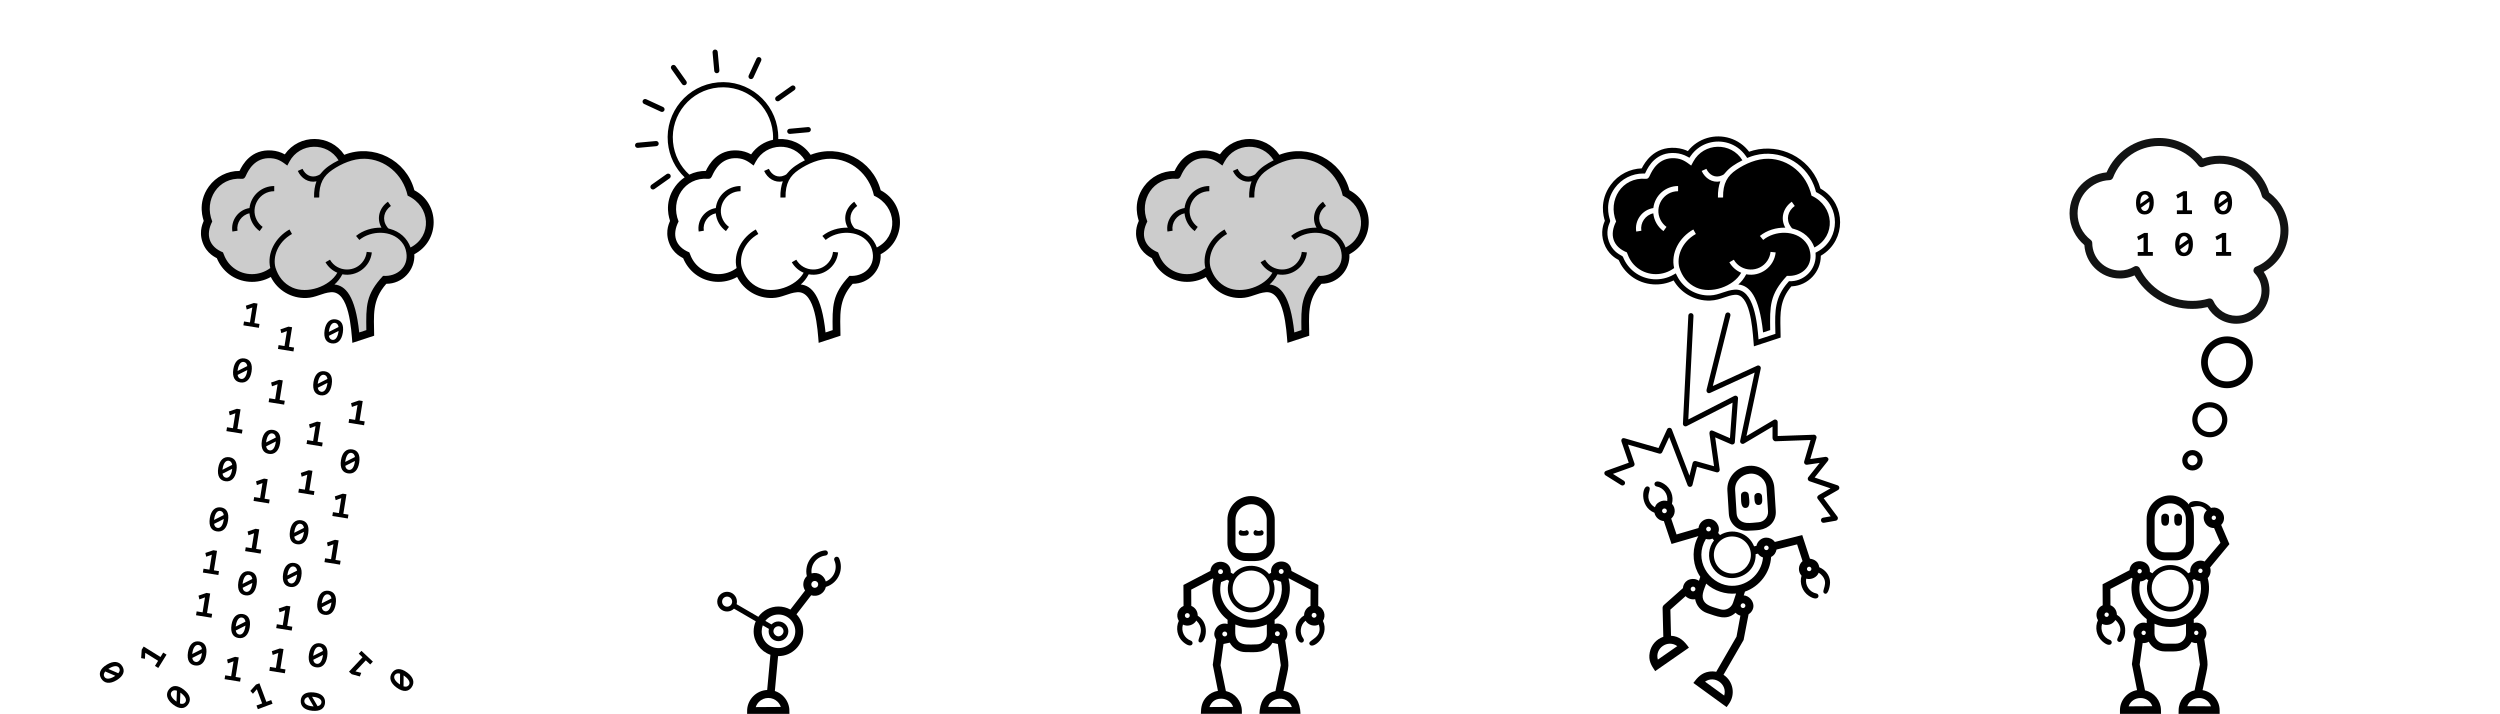 <?xml version="1.0" encoding="UTF-8" standalone="no"?>
<!-- Created with Inkscape (http://www.inkscape.org/) -->

<svg
   xmlns:dc="http://purl.org/dc/elements/1.1/"
   xmlns:cc="http://creativecommons.org/ns#"
   xmlns:rdf="http://www.w3.org/1999/02/22-rdf-syntax-ns#"
   xmlns:svg="http://www.w3.org/2000/svg"
   xmlns="http://www.w3.org/2000/svg"
   version="1.1"
   width="1681"
   height="480"
   viewBox="0 0 168100 48029"
   id="svg2"
   xml:space="preserve"
   style="fill-rule:evenodd"><defs
   id="defs115" />
 <path
   d="m 81079,18170 c -767,547 -1817,541 -2570,-36 -374,-286 -587,-626 -747,-1058 -957,-412 -1209,-1265 -761,-2182 -295,-788 -175,-1691 398,-2327 444,-492 1068,-717 1725,-668 121,9 132,-66 179,-167 351,-754 923,-1283 1813,-1216 448,34 707,191 1034,429 l 72,-134 c 743,-1380 2713,-1432 3530,-96 132,216 55,215 325,104 419,-170 865,-275 1303,-269 1484,21 2677,1108 3021,2523 1547,758 1732,2873 140,3690 l -128,66 c -27,51 -56,99 -86,145 168,1028 -655,1756 -1638,1715 -1097,1194 -1075,1948 -1051,3517 l 1,95 -722,237 -17,-159 c -77,-732 -259,-2294 -999,-2884 -402,-320 -762,-262 -1210,-142 -735,198 -1459,452 -2217,109 -548,-249 -926,-684 -1139,-1233 -75,-195 -134,-148 -258,-60 z"
   id="path9"
   style="fill:#000000;fill-opacity:0.2;fill-rule:nonzero" /><path
   d="m 23014,22386 c -21,129 -53,241 -97,338 -44,97 -99,176 -164,237 -65,61 -139,104 -223,128 -83,24 -175,29 -274,13 -86,-14 -163,-42 -231,-84 -68,-42 -123,-100 -165,-173 -42,-73 -70,-163 -83,-270 -13,-106 -8,-230 14,-371 21,-129 53,-241 98,-338 44,-97 99,-176 164,-237 65,-61 139,-104 223,-128 84,-24 176,-28 274,-12 86,14 163,42 231,83 68,42 122,100 164,173 42,73 70,162 83,269 13,106 8,230 -14,372 z m -928,-143 c -3,16 -5,31 -7,45 -2,14 -4,28 -4,43 l 655,-330 c -15,-84 -43,-148 -83,-194 -40,-45 -91,-73 -153,-83 -45,-7 -88,-2 -130,14 -42,16 -81,46 -117,89 -36,43 -68,99 -95,167 -28,68 -49,151 -65,249 z m 632,106 c 2,-14 4,-27 5,-42 1,-14 3,-28 5,-40 l -651,328 c 13,81 40,144 80,189 41,45 92,72 153,82 45,7 88,3 131,-15 43,-17 82,-46 118,-88 36,-42 67,-98 94,-166 27,-69 49,-151 65,-248 z"
   id="path11"
   style="fill:#000000;fill-rule:nonzero" /><polygon
   points="16490,20569 17030,20387 17275,20426 17065,21741 17408,21796 17366,22056 16324,21889 16366,21629 16766,21693 16927,20687 16548,20823 "
   id="polygon13"
   style="fill:#000000;fill-rule:nonzero" /><path
   d="m 15290,35037 c -21,129 -53,241 -97,338 -44,97 -99,176 -164,237 -65,61 -139,104 -223,128 -83,24 -175,29 -274,12 -86,-14 -163,-42 -231,-83 -68,-42 -123,-100 -165,-173 -42,-73 -70,-163 -83,-269 -13,-106 -8,-230 14,-371 21,-129 53,-241 98,-338 44,-97 99,-176 164,-237 65,-61 139,-104 223,-128 84,-24 176,-28 274,-13 86,14 163,42 231,84 68,42 122,100 164,173 42,73 70,162 83,269 13,106 8,230 -14,372 z m -928,-143 c -3,16 -5,31 -7,45 -2,14 -4,28 -4,43 l 655,-330 c -15,-84 -43,-148 -83,-194 -40,-45 -91,-73 -153,-83 -45,-7 -88,-3 -130,14 -42,16 -81,46 -117,89 -36,43 -68,98 -95,167 -28,68 -49,151 -65,249 z m 632,106 c 2,-13 4,-27 5,-41 1,-14 3,-28 5,-40 l -651,328 c 13,81 40,144 80,189 41,45 91,72 153,82 45,7 88,2 131,-15 43,-17 82,-46 118,-88 36,-42 67,-98 94,-166 27,-69 49,-151 65,-248 z"
   id="path15"
   style="fill:#000000;fill-rule:nonzero" /><polygon
   points="16607,35760 17147,35577 17392,35616 17182,36931 17525,36986 17483,37246 16441,37079 16483,36819 16883,36883 17044,35877 16665,36013 "
   id="polygon17"
   style="fill:#000000;fill-rule:nonzero" /><path
   d="m 20684,35902 c -21,129 -53,241 -97,338 -44,97 -99,176 -164,237 -65,61 -139,104 -222,128 -83,24 -175,28 -275,12 -86,-14 -163,-42 -231,-84 -68,-42 -123,-100 -165,-173 -42,-73 -70,-163 -83,-270 -13,-106 -8,-230 14,-371 21,-129 53,-241 98,-338 44,-97 99,-176 164,-237 65,-61 139,-104 223,-128 84,-24 176,-28 274,-13 86,14 163,42 231,83 68,42 122,100 164,173 42,73 70,162 83,269 13,106 8,230 -14,372 z m -928,-143 c -3,16 -5,31 -7,45 -2,14 -4,28 -4,43 l 655,-330 c -15,-84 -43,-148 -83,-194 -40,-45 -91,-73 -153,-83 -45,-7 -88,-2 -130,14 -42,16 -81,46 -117,88 -36,43 -68,99 -95,167 -28,69 -49,151 -65,249 z m 632,106 c 2,-13 4,-27 5,-42 1,-14 3,-27 5,-40 l -651,328 c 13,81 40,144 80,189 41,45 92,72 153,82 45,7 88,3 131,-15 43,-17 82,-47 118,-89 36,-42 67,-98 94,-166 27,-69 49,-151 65,-248 z"
   id="path19"
   style="fill:#000000;fill-rule:nonzero" /><polygon
   points="13765,37203 14305,37020 14550,37060 14340,38374 14683,38429 14641,38689 13599,38522 13641,38262 14041,38326 14202,37320 13823,37456 "
   id="polygon21"
   style="fill:#000000;fill-rule:nonzero" /><path
   d="m 17211,39338 c -21,129 -53,241 -97,338 -44,97 -99,176 -164,237 -65,61 -139,104 -223,128 -83,24 -175,29 -274,13 -86,-14 -163,-42 -231,-84 -68,-42 -123,-100 -165,-173 -42,-73 -70,-163 -83,-270 -13,-106 -8,-230 14,-371 21,-129 53,-241 98,-338 44,-97 99,-176 164,-237 65,-61 139,-104 223,-128 84,-24 176,-28 275,-13 86,14 163,42 231,83 68,42 122,100 164,173 42,73 70,162 83,269 13,106 8,230 -14,372 z m -928,-143 c -3,16 -5,31 -7,45 -2,14 -4,28 -4,43 l 655,-330 c -16,-84 -43,-148 -83,-194 -40,-45 -91,-73 -153,-83 -45,-7 -88,-2 -130,14 -42,16 -81,46 -117,88 -36,43 -68,99 -95,167 -28,68 -49,151 -65,249 z m 632,106 c 2,-14 4,-27 5,-41 1,-14 3,-28 5,-40 l -651,328 c 13,81 40,144 80,189 40,45 91,72 153,82 44,7 88,3 131,-15 43,-17 82,-46 118,-88 36,-42 67,-98 94,-166 27,-69 49,-151 65,-248 z"
   id="path23"
   style="fill:#000000;fill-rule:nonzero" /><path
   d="m 20223,38774 c -21,129 -53,241 -97,338 -44,97 -99,176 -164,237 -65,61 -139,104 -223,128 -83,24 -175,29 -274,13 -86,-14 -163,-42 -231,-84 -68,-42 -123,-100 -165,-173 -42,-73 -70,-163 -83,-270 -13,-106 -8,-230 14,-371 21,-129 53,-241 98,-338 44,-97 99,-176 164,-237 65,-61 139,-104 223,-128 84,-24 176,-28 274,-12 86,14 163,42 231,83 68,42 122,100 164,173 42,73 70,162 83,268 13,106 8,230 -14,372 z m -928,-143 c -3,16 -5,31 -7,45 -2,14 -4,28 -4,43 l 655,-330 c -15,-84 -43,-148 -83,-194 -40,-45 -91,-73 -153,-83 -45,-7 -88,-2 -130,14 -42,16 -81,46 -117,89 -36,43 -68,99 -95,167 -28,69 -49,151 -65,249 z m 632,106 c 2,-14 4,-27 5,-42 1,-14 3,-28 5,-40 l -651,328 c 13,81 40,144 80,189 41,45 92,72 153,82 45,7 88,2 131,-15 43,-17 82,-46 118,-88 36,-42 67,-98 94,-166 27,-69 49,-152 65,-248 z"
   id="path25"
   style="fill:#000000;fill-rule:nonzero" /><polygon
   points="13305,40075 13845,39892 14090,39932 13879,41246 14223,41301 14181,41561 13139,41394 13180,41134 13580,41198 13741,40192 13363,40328 "
   id="polygon27"
   style="fill:#000000;fill-rule:nonzero" /><path
   d="m 16750,42210 c -21,129 -53,241 -97,338 -44,97 -99,176 -164,237 -65,61 -139,104 -223,128 -83,24 -175,28 -274,12 -86,-14 -163,-42 -231,-83 -68,-42 -123,-100 -165,-173 -42,-73 -70,-163 -83,-269 -13,-106 -8,-230 14,-371 21,-129 53,-241 98,-338 45,-97 99,-176 164,-237 65,-61 139,-104 223,-128 84,-24 176,-28 274,-13 86,14 163,42 231,84 68,42 122,100 164,173 42,73 70,162 83,269 13,106 8,230 -14,372 z m -928,-143 c -3,16 -5,31 -7,45 -2,14 -4,28 -4,43 l 655,-330 c -15,-84 -43,-148 -83,-194 -40,-45 -91,-73 -153,-83 -45,-7 -88,-3 -130,14 -42,16 -81,46 -117,89 -36,43 -68,98 -95,167 -28,68 -49,151 -65,249 z m 632,106 c 2,-13 4,-27 5,-41 1,-14 3,-28 5,-40 l -651,328 c 13,81 40,144 80,189 41,45 92,72 153,82 45,7 88,2 131,-15 43,-17 82,-46 118,-89 36,-42 67,-98 94,-166 27,-69 49,-151 65,-248 z"
   id="path29"
   style="fill:#000000;fill-rule:nonzero" /><polygon
   points="18699,40940 19239,40757 19484,40796 19273,42111 19617,42166 19575,42426 18533,42259 18574,41999 18974,42063 19135,41057 18757,41193 "
   id="polygon31"
   style="fill:#000000;fill-rule:nonzero" /><path
   d="m 22534,40649 c -21,129 -53,241 -97,338 -44,97 -99,176 -164,237 -65,61 -139,104 -223,128 -83,24 -175,29 -274,13 -86,-14 -163,-42 -231,-84 -68,-42 -123,-100 -165,-173 -42,-73 -70,-163 -83,-270 -13,-106 -9,-230 14,-371 21,-129 53,-241 98,-338 45,-97 99,-176 164,-237 65,-61 139,-104 223,-128 84,-24 176,-28 274,-13 86,14 163,42 231,83 68,42 122,100 164,173 42,73 70,162 83,269 13,106 8,230 -15,372 z m -928,-143 c -3,16 -5,31 -7,45 -2,14 -4,28 -4,43 l 655,-330 c -15,-84 -43,-148 -83,-194 -40,-45 -91,-73 -153,-83 -45,-7 -88,-2 -130,15 -42,16 -81,46 -117,88 -36,43 -68,99 -95,167 -28,68 -49,151 -65,249 z m 632,106 c 2,-14 4,-27 5,-42 1,-14 3,-28 5,-40 l -651,328 c 13,81 40,144 80,189 41,45 92,72 153,82 44,7 88,3 131,-15 43,-17 82,-46 118,-88 36,-42 67,-98 94,-166 27,-69 49,-151 65,-248 z"
   id="path33"
   style="fill:#000000;fill-rule:nonzero" /><path
   d="m 13821,44056 c -21,129 -53,241 -97,338 -44,97 -99,176 -164,237 -65,61 -139,104 -223,128 -83,24 -175,28 -274,12 -86,-14 -163,-42 -231,-83 -68,-42 -123,-100 -165,-173 -42,-73 -70,-163 -83,-269 -13,-106 -8,-230 14,-371 21,-129 53,-241 98,-338 44,-97 99,-176 164,-237 65,-61 139,-104 223,-128 84,-24 176,-28 274,-13 86,14 163,42 231,84 68,42 122,100 164,173 42,73 70,162 83,269 13,106 8,230 -14,372 z m -928,-143 c -3,16 -5,31 -7,45 -2,14 -4,28 -4,43 l 655,-330 c -15,-84 -43,-148 -83,-194 -40,-45 -91,-73 -153,-83 -45,-7 -88,-3 -130,14 -42,16 -81,46 -117,89 -36,43 -68,98 -96,167 -28,68 -49,151 -65,249 z m 632,106 c 2,-13 4,-27 6,-41 1,-14 3,-27 5,-40 l -651,328 c 13,81 40,144 80,189 41,45 91,72 153,82 45,7 88,2 131,-15 43,-17 82,-46 118,-88 36,-42 67,-98 94,-166 27,-69 49,-151 64,-248 z"
   id="path35"
   style="fill:#000000;fill-rule:nonzero" /><polygon
   points="15226,44375 15766,44193 16011,44232 15801,45547 16144,45602 16102,45862 15060,45695 15102,45435 15501,45499 15663,44493 15284,44629 "
   id="polygon37"
   style="fill:#000000;fill-rule:nonzero" /><polygon
   points="18238,43812 18778,43629 19024,43668 18813,44983 19156,45038 19115,45298 18072,45131 18114,44871 18514,44935 18675,43929 18296,44065 "
   id="polygon39"
   style="fill:#000000;fill-rule:nonzero" /><path
   d="m 21963,44181 c -21,129 -53,241 -97,338 -44,97 -99,176 -164,237 -65,61 -139,104 -223,128 -83,24 -175,28 -274,12 -86,-14 -163,-42 -231,-83 -68,-42 -123,-100 -165,-173 -42,-73 -70,-163 -83,-270 -13,-106 -9,-230 14,-371 21,-129 53,-241 98,-338 45,-97 99,-176 164,-237 65,-61 139,-104 223,-128 84,-24 176,-28 274,-13 86,14 163,42 231,84 68,42 122,100 164,173 42,73 70,162 83,269 13,106 8,230 -14,372 z m -928,-143 c -3,16 -5,31 -7,45 -2,14 -4,28 -4,43 l 655,-330 c -15,-84 -43,-148 -83,-194 -40,-45 -91,-73 -153,-83 -45,-7 -88,-2 -130,14 -42,16 -81,46 -117,89 -36,43 -68,99 -95,167 -28,68 -49,151 -65,249 z m 632,106 c 2,-13 4,-27 5,-41 1,-14 3,-28 5,-40 l -651,328 c 13,81 40,144 80,189 41,45 92,72 153,82 44,7 88,2 131,-15 43,-17 82,-46 118,-88 36,-42 67,-98 94,-166 27,-69 49,-151 65,-248 z"
   id="path41"
   style="fill:#000000;fill-rule:nonzero" /><path
   d="m 12329,46409 c 103,81 185,163 249,249 63,86 106,172 128,258 22,87 23,172 4,257 -19,85 -60,167 -122,246 -54,69 -116,122 -185,161 -70,39 -147,59 -231,60 -85,1 -177,-18 -276,-58 -99,-40 -205,-104 -317,-192 -103,-80 -185,-164 -248,-250 -63,-86 -106,-172 -128,-258 -22,-86 -23,-172 -4,-258 19,-85 60,-167 122,-246 54,-69 116,-122 185,-161 70,-39 147,-59 231,-60 84,-1 176,18 275,58 99,40 205,104 318,193 z m -575,742 c 13,10 25,19 36,28 11,9 23,17 35,24 l 29,-733 c -81,-27 -150,-34 -210,-21 -59,13 -108,44 -147,94 -28,35 -45,76 -51,121 -6,45 1,93 21,145 20,52 53,107 100,164 46,58 108,117 186,178 z m 399,-501 c -11,-8 -22,-17 -34,-25 -12,-8 -23,-16 -33,-24 l -29,729 c 78,28 146,35 205,22 59,-14 107,-45 146,-94 28,-35 45,-76 51,-121 6,-45 -1,-94 -20,-146 -19,-52 -53,-106 -100,-163 -47,-57 -109,-116 -186,-177 z"
   id="path43"
   style="fill:#000000;fill-rule:nonzero" /><polygon
   points="9445,44279 9485,43711 9616,43500 10747,44202 10930,43906 11154,44045 10598,44942 10374,44803 10587,44459 9722,43922 9701,44324 "
   id="polygon45"
   style="fill:#000000;fill-rule:nonzero" /><path
   d="m 20949,47820 c -130,-13 -244,-38 -344,-76 -99,-38 -182,-88 -247,-149 -65,-61 -112,-132 -142,-214 -29,-81 -39,-173 -30,-273 8,-87 31,-165 69,-236 38,-70 92,-129 163,-176 71,-47 159,-80 264,-100 105,-20 229,-23 371,-9 130,13 244,38 344,77 100,38 182,88 247,149 65,61 112,132 142,215 29,82 39,174 30,273 -8,87 -31,165 -69,236 -38,70 -92,128 -162,175 -70,46 -158,80 -263,100 -105,20 -229,23 -372,9 z m 85,-935 c -16,-2 -31,-3 -45,-4 -14,-1 -28,-2 -43,-2 l 370,633 c 83,-21 145,-52 188,-95 43,-42 67,-95 74,-158 4,-45 -3,-88 -22,-129 -19,-41 -51,-78 -96,-111 -45,-33 -103,-61 -173,-85 -70,-24 -154,-40 -253,-50 z m -67,637 c 14,1 27,2 42,3 14,1 28,1 40,3 l -368,-630 c -80,18 -141,49 -184,92 -42,43 -66,96 -72,158 -4,45 3,88 23,129 19,41 51,79 96,112 44,33 102,61 172,84 71,23 154,40 252,49 z"
   id="path47"
   style="fill:#000000;fill-rule:nonzero" /><polygon
   points="16792,46484 17172,46059 17404,45973 17869,47220 18195,47098 18287,47345 17298,47714 17206,47467 17586,47326 17230,46371 16967,46676 "
   id="polygon49"
   style="fill:#000000;fill-rule:nonzero" /><polygon
   points="24160,45512 23611,45361 23430,45191 24341,44220 24087,43982 24267,43790 25037,44513 24857,44705 24562,44428 23864,45171 24254,45270 "
   id="polygon51"
   style="fill:#000000;fill-rule:nonzero" /><path
   d="m 26627,46255 c -105,-77 -191,-157 -257,-241 -66,-83 -112,-168 -136,-254 -25,-86 -29,-171 -13,-257 16,-85 54,-168 114,-250 52,-70 111,-126 180,-167 68,-41 145,-64 229,-68 85,-4 177,12 278,49 100,37 208,97 324,182 105,77 190,157 256,241 66,84 111,168 136,254 25,86 29,171 12,257 -17,86 -55,169 -114,250 -52,70 -111,126 -180,167 -68,41 -145,64 -229,68 -84,4 -176,-12 -277,-49 -100,-37 -209,-98 -325,-183 z m 550,-761 c -13,-9 -25,-19 -37,-27 -11,-8 -24,-16 -36,-23 l -5,734 c 82,24 151,29 210,14 58,-15 107,-47 144,-98 27,-36 42,-77 47,-122 5,-45 -4,-93 -26,-144 -22,-51 -57,-105 -105,-161 -48,-56 -112,-113 -192,-172 z m -383,514 c 11,8 22,16 34,24 12,8 23,15 33,23 l 5,-729 c -78,-25 -147,-30 -205,-15 -58,16 -106,49 -143,99 -27,36 -43,78 -47,123 -4,46 4,94 25,145 21,51 56,104 105,160 49,56 112,113 192,171 z"
   id="path53"
   style="fill:#000000;fill-rule:nonzero" /><path
   d="m 7145,44712 c 112,-67 219,-115 322,-143 103,-29 198,-37 287,-27 89,11 169,40 241,88 72,48 134,116 186,202 45,75 73,152 85,231 12,79 3,158 -27,238 -29,80 -80,158 -153,237 -73,78 -171,154 -293,228 -112,67 -219,114 -322,143 -103,28 -198,37 -287,27 -88,-10 -169,-40 -242,-89 -73,-49 -135,-116 -186,-202 -45,-75 -73,-152 -85,-231 -12,-79 -2,-158 27,-237 29,-79 80,-158 152,-236 73,-78 171,-154 294,-228 z m 487,803 c 14,-8 27,-16 39,-23 12,-7 24,-15 36,-24 l -674,-290 c -54,66 -86,128 -95,188 -9,60 2,116 35,171 23,39 55,69 95,91 40,22 87,32 143,33 56,0 119,-11 189,-34 70,-23 148,-59 233,-110 z m -325,-552 c -12,7 -23,14 -35,22 -12,8 -23,15 -34,22 l 670,288 c 54,-62 85,-124 94,-183 8,-60 -4,-117 -36,-170 -23,-39 -55,-69 -95,-91 -40,-22 -88,-33 -143,-33 -55,0 -118,11 -188,34 -70,23 -148,60 -232,110 z"
   id="path55"
   style="fill:#000000;fill-rule:nonzero" /><path
   d="m 15857,31661 c -21,129 -53,241 -97,338 -44,97 -99,176 -164,237 -65,61 -139,104 -223,128 -83,24 -175,28 -274,12 -86,-14 -163,-42 -231,-84 -68,-42 -123,-100 -165,-173 -42,-73 -70,-163 -83,-270 -13,-106 -9,-230 14,-371 21,-129 53,-241 98,-338 44,-97 99,-176 164,-237 65,-61 139,-104 223,-128 84,-24 176,-28 274,-13 86,14 163,42 231,84 68,42 122,100 164,173 42,73 70,162 83,269 13,106 8,230 -14,372 z m -928,-143 c -3,16 -5,31 -7,45 -2,14 -4,28 -4,43 l 655,-330 c -15,-84 -43,-148 -83,-194 -40,-45 -91,-73 -153,-83 -45,-7 -88,-2 -130,14 -42,16 -81,46 -117,88 -36,43 -68,99 -95,167 -28,69 -49,151 -65,249 z m 632,106 c 2,-13 4,-27 5,-42 1,-14 3,-27 5,-40 l -651,328 c 13,81 40,144 80,189 41,45 92,72 153,82 45,7 88,3 131,-15 43,-17 82,-46 118,-88 36,-42 67,-98 94,-166 27,-69 49,-151 65,-248 z"
   id="path57"
   style="fill:#000000;fill-rule:nonzero" /><polygon
   points="17175,32384 17715,32201 17960,32240 17749,33555 18092,33610 18051,33870 17009,33703 17050,33443 17450,33507 17611,32501 17233,32637 "
   id="polygon59"
   style="fill:#000000;fill-rule:nonzero" /><polygon
   points="20187,31820 20727,31637 20972,31676 20761,32991 21105,33046 21063,33306 20021,33139 20063,32879 20462,32943 20624,31937 20245,32073 "
   id="polygon61"
   style="fill:#000000;fill-rule:nonzero" /><polygon
   points="21947,36502 22486,36319 22732,36358 22521,37673 22864,37728 22823,37988 21780,37821 21822,37561 22222,37625 22383,36619 22005,36755 "
   id="polygon63"
   style="fill:#000000;fill-rule:nonzero" /><polygon
   points="15348,27686 15887,27504 16133,27543 15922,28857 16265,28913 16224,29172 15181,29005 15223,28745 15623,28810 15784,27804 15406,27940 "
   id="polygon65"
   style="fill:#000000;fill-rule:nonzero" /><path
   d="m 18793,29821 c -21,129 -53,241 -97,338 -44,97 -99,176 -164,237 -65,61 -139,104 -223,128 -83,24 -175,28 -274,12 -86,-14 -163,-42 -231,-83 -68,-42 -123,-100 -165,-173 -42,-73 -70,-163 -83,-269 -13,-106 -9,-230 14,-371 21,-129 53,-241 98,-338 44,-97 99,-176 164,-237 65,-61 139,-104 223,-128 84,-24 176,-28 274,-13 86,14 163,42 231,84 68,42 122,100 164,173 42,73 70,162 83,269 13,106 8,230 -14,372 z m -928,-143 c -3,16 -5,31 -7,45 -2,14 -4,28 -4,43 l 655,-330 c -15,-84 -43,-148 -83,-194 -40,-45 -91,-73 -153,-83 -45,-7 -88,-3 -130,14 -42,16 -81,46 -117,89 -36,43 -68,98 -95,167 -28,68 -49,151 -65,249 z m 632,106 c 2,-13 4,-27 5,-41 1,-14 3,-27 5,-40 l -651,328 c 13,81 40,144 80,189 41,45 92,72 153,82 45,7 89,2 131,-15 43,-17 82,-46 118,-88 36,-42 67,-98 95,-166 27,-69 49,-151 64,-248 z"
   id="path67"
   style="fill:#000000;fill-rule:nonzero" /><polygon
   points="20742,28551 21282,28368 21527,28408 21316,29722 21659,29777 21618,30037 20575,29870 20617,29610 21017,29674 21178,28668 20800,28804 "
   id="polygon69"
   style="fill:#000000;fill-rule:nonzero" /><path
   d="m 24116,31133 c -21,129 -53,241 -97,338 -44,97 -99,176 -164,237 -65,61 -139,104 -223,128 -83,24 -175,29 -274,13 -86,-14 -163,-42 -231,-84 -68,-42 -123,-100 -165,-173 -42,-73 -70,-163 -83,-270 -13,-106 -9,-230 14,-371 21,-129 53,-241 98,-338 44,-97 99,-176 164,-237 65,-61 139,-104 223,-128 84,-24 176,-28 274,-13 86,14 163,42 231,84 68,42 122,100 164,173 42,73 70,162 83,268 13,106 8,230 -14,372 z m -928,-143 c -3,16 -5,31 -7,45 -2,14 -4,28 -4,43 l 655,-330 c -15,-84 -43,-148 -83,-194 -40,-45 -91,-73 -153,-83 -45,-7 -88,-2 -130,14 -42,16 -81,46 -117,89 -36,43 -68,99 -95,167 -28,69 -49,151 -65,249 z m 632,106 c 2,-13 4,-27 5,-41 1,-14 3,-28 5,-40 l -651,328 c 13,81 40,144 80,189 41,45 92,72 153,82 45,7 88,2 131,-15 43,-17 82,-46 118,-88 36,-42 67,-98 94,-166 27,-69 49,-152 65,-248 z"
   id="path71"
   style="fill:#000000;fill-rule:nonzero" /><path
   d="m 16872,25014 c -21,129 -53,241 -97,338 -44,97 -99,176 -164,237 -65,61 -139,104 -223,128 -83,24 -175,28 -274,12 -86,-14 -163,-42 -231,-83 -68,-42 -123,-100 -165,-173 -42,-73 -70,-163 -83,-269 -13,-106 -8,-230 14,-371 21,-129 53,-241 98,-338 44,-97 99,-176 164,-237 65,-61 139,-104 223,-128 84,-24 176,-28 275,-13 86,14 163,42 231,84 68,42 122,100 164,173 42,73 70,162 83,269 13,106 8,230 -14,372 z m -928,-143 c -3,16 -5,31 -7,45 -2,14 -4,28 -4,43 l 655,-330 c -15,-84 -43,-148 -83,-194 -40,-45 -91,-73 -153,-83 -45,-7 -88,-2 -130,14 -42,16 -81,46 -117,89 -36,43 -68,98 -95,167 -28,68 -49,151 -65,249 z m 632,106 c 2,-13 4,-27 6,-41 1,-14 3,-28 5,-40 l -651,328 c 13,81 40,144 80,189 41,45 92,72 153,82 45,7 88,2 131,-15 43,-17 82,-46 118,-88 36,-42 67,-98 95,-166 27,-69 49,-151 64,-248 z"
   id="path73"
   style="fill:#000000;fill-rule:nonzero" /><polygon
   points="18190,25736 18730,25554 18975,25593 18764,26908 19108,26963 19066,27223 18024,27056 18065,26796 18465,26860 18626,25854 18248,25990 "
   id="polygon75"
   style="fill:#000000;fill-rule:nonzero" /><path
   d="m 22266,25879 c -21,129 -53,241 -97,338 -44,97 -99,176 -164,237 -65,61 -139,104 -223,128 -83,24 -175,29 -274,13 -86,-14 -163,-42 -231,-84 -68,-42 -123,-100 -165,-173 -42,-73 -70,-163 -83,-270 -13,-106 -8,-230 14,-371 21,-129 53,-241 98,-338 44,-97 99,-176 164,-237 65,-61 139,-104 223,-128 84,-24 176,-28 274,-13 86,14 163,42 231,83 68,42 122,100 164,173 42,73 70,162 83,269 13,106 8,230 -14,372 z m -928,-143 c -3,16 -5,31 -7,45 -2,14 -4,28 -4,43 l 655,-330 c -15,-84 -43,-148 -83,-194 -40,-45 -91,-73 -153,-83 -45,-7 -88,-2 -130,15 -42,16 -81,46 -117,88 -36,43 -68,99 -95,167 -28,68 -49,151 -65,249 z m 632,106 c 2,-13 4,-27 5,-42 1,-14 3,-28 5,-40 l -651,328 c 13,81 40,144 80,189 41,45 91,72 153,82 45,7 88,3 131,-15 43,-17 82,-46 118,-88 36,-42 67,-98 94,-166 27,-69 49,-151 65,-248 z"
   id="path77"
   style="fill:#000000;fill-rule:nonzero" /><polygon
   points="23568,27126 24108,26943 24353,26982 24142,28297 24486,28352 24444,28612 23402,28445 23444,28185 23843,28249 24005,27243 23626,27379 "
   id="polygon79"
   style="fill:#000000;fill-rule:nonzero" /><polygon
   points="22475,33398 23015,33215 23260,33255 23049,34569 23393,34624 23351,34884 22309,34717 22350,34457 22750,34521 22911,33515 22533,33651 "
   id="polygon81"
   style="fill:#000000;fill-rule:nonzero" /><polygon
   points="18817,22159 19357,21977 19602,22016 19391,23330 19735,23385 19693,23645 18651,23478 18692,23218 19092,23282 19254,22276 18875,22412 "
   id="polygon83"
   style="fill:#000000;fill-rule:nonzero" /><path
   d="m 52483,47563 c -45,-134 -121,-253 -219,-350 -160,-157 -380,-254 -622,-254 -245,0 -466,99 -627,259 -99,99 -174,221 -218,357 563,0 1123,-3 1686,-12 z m 644,-6552 989,-1280 c -85,-134 -124,-286 -120,-435 5,-197 87,-392 238,-536 -99,-423 2,-871 274,-1210 235,-293 576,-480 950,-521 96,-10 181,59 192,155 10,96 -59,181 -155,192 -280,31 -539,173 -716,393 -183,228 -264,520 -226,809 216,-62 447,-24 630,95 160,104 276,265 325,449 273,-110 489,-328 595,-603 103,-265 96,-557 -19,-817 -39,-88 1,-191 89,-230 88,-39 191,1 230,89 151,342 160,734 24,1083 -158,408 -495,719 -913,844 -48,214 -183,388 -359,492 -190,113 -418,138 -628,70 l -990,1281 c 282,299 455,701 455,1144 0,920 -749,1668 -1669,1668 l -24,0 -217,2347 c 211,69 401,187 556,339 230,227 385,533 418,874 3,31 5,211 6,325 l -2847,0 c 0,-118 2,-272 4,-299 27,-347 180,-659 413,-892 241,-241 569,-397 933,-415 l 219,-2368 c -670,-230 -1129,-862 -1129,-1579 0,-240 51,-468 142,-674 l -1463,-850 c -120,118 -284,191 -466,191 -366,0 -663,-297 -663,-663 0,-365 297,-663 663,-663 366,0 663,297 663,663 0,59 -8,116 -22,171 l 1461,849 c 312,-432 816,-693 1354,-693 290,0 563,74 801,205 z m -4257,-871 c -188,0 -339,151 -339,340 0,188 152,339 339,339 187,0 339,-152 339,-339 0,-188 -152,-340 -339,-340 z m 2813,2174 -414,-240 c -47,125 -73,260 -73,401 0,625 505,1130 1130,1130 625,0 1130,-504 1130,-1130 0,-624 -505,-1130 -1130,-1130 -348,0 -671,157 -885,427 l 411,239 c 143,-128 276,-199 474,-199 366,0 663,297 663,663 0,365 -297,663 -663,663 -366,0 -663,-297 -663,-663 0,-55 7,-109 20,-161 z m 643,-179 c -188,0 -340,151 -340,339 0,163 160,339 340,339 163,0 339,-160 339,-339 0,-188 -151,-339 -339,-339 z m 2625,-2959 c -78,-102 -223,-122 -326,-44 -102,78 -122,223 -44,326 82,108 222,115 317,51 110,-74 133,-227 53,-332 z"
   id="path85"
   style="fill:#000000;fill-rule:nonzero" /><path
   d="m 48790,15548 c -390,-283 -638,-719 -684,-1196 -529,112 -890,636 -804,1172 l -344,55 c -121,-752 401,-1466 1151,-1581 97,-840 810,-1482 1665,-1482 l 0,349 c -989,0 -1628,1056 -1182,1930 94,184 231,346 403,471 l -204,282 z m 5229,2803 c -323,-137 -607,-377 -796,-705 l 301,-173 c 495,857 1729,882 2263,58 112,-173 184,-373 207,-584 l 346,36 c -101,971 -1024,1655 -1981,1472 -153,291 -334,513 -533,686 723,70 1402,726 1666,3226 l 479,-157 c -24,-1617 -42,-2399 1127,-3651 934,70 1725,-591 1563,-1566 -48,-287 -130,-486 -321,-717 -677,-818 -2064,-774 -2840,-133 l -222,-269 c 460,-380 1104,-574 1710,-556 -350,-620 -143,-1335 434,-1745 l 202,284 c -468,332 -612,908 -272,1386 104,146 86,124 222,161 632,172 1145,612 1370,1246 1474,-757 1353,-2777 -193,-3485 -330,-1472 -1546,-2464 -2911,-2484 -756,-11 -1538,326 -2156,748 -575,393 -901,893 -883,1858 l -347,5 c -8,-431 48,-788 162,-1091 -543,117 -1034,-210 -1256,-700 l 318,-143 c 187,414 599,644 1042,444 148,-67 141,-71 236,-186 280,-338 666,-593 1147,-832 -763,-1248 -2607,-1206 -3306,89 l -143,266 c -362,-269 -609,-457 -1086,-493 -1116,-83 -1554,859 -1686,1142 -75,161 -119,255 -306,241 -1570,-118 -2554,1423 -1972,2872 -460,892 -224,1697 722,2078 153,432 351,768 723,1053 722,553 1733,546 2458,3 -233,-1008 340,-2062 1292,-2597 l 170,304 c -495,278 -825,673 -1004,1090 -170,396 -203,812 -110,1164 185,611 564,1089 1136,1349 989,449 2501,-56 3028,-994 z m -6580,-6851 c 201,-422 775,-1480 2167,-1376 312,23 608,113 878,262 373,-533 906,-859 1476,-981 7,-153 4,-309 -11,-466 -85,-928 -538,-1733 -1202,-2285 -664,-552 -1538,-851 -2466,-766 -928,85 -1733,538 -2285,1202 -552,664 -851,1538 -766,2466 81,878 491,1646 1097,2194 341,-165 720,-254 1112,-251 z M 46126,5461 c 55,79 36,187 -42,243 -79,55 -187,37 -243,-42 l -722,-1021 c -55,-79 -36,-187 42,-243 79,-55 187,-37 243,42 l 722,1021 z m -1564,1739 c 87,40 125,144 85,231 -40,87 -144,125 -231,85 l -1135,-524 c -87,-40 -125,-144 -85,-231 40,-87 144,-125 231,-85 l 1135,524 z m -484,2288 c 96,-9 180,62 189,158 9,95 -62,180 -158,189 l -1245,114 c -96,9 -180,-62 -189,-157 -9,-96 62,-180 157,-189 l 1245,-114 z m 724,2223 c 79,-55 187,-36 243,42 55,79 37,187 -42,243 l -1021,722 c -79,55 -187,36 -243,-42 -55,-79 -36,-187 42,-243 l 1021,-722 z m 8299,-2702 c -96,9 -180,-62 -189,-157 -9,-96 62,-180 158,-189 l 1245,-114 c 96,-9 180,62 189,158 9,96 -62,180 -157,189 l -1245,114 z m -724,-2223 c -79,55 -187,36 -243,-42 -55,-79 -36,-187 42,-243 l 1021,-722 c 79,-55 187,-36 243,42 55,79 37,187 -42,243 l -1021,722 z M 50638,5222 c -40,87 -144,125 -231,85 -87,-40 -125,-144 -85,-231 l 524,-1135 c 40,-87 144,-125 231,-85 87,40 125,144 85,231 l -524,1135 z m -2288,-485 c 9,95 -62,180 -157,189 -96,9 -180,-62 -189,-158 l -114,-1245 c -9,-95 62,-180 158,-189 95,-9 180,62 189,158 l 114,1245 z m 3960,4621 c 820,-55 1662,299 2177,1059 1955,-774 4177,338 4715,2385 1737,911 1726,3398 -3,4303 66,1076 -806,1996 -1884,1989 -981,1106 -831,2134 -818,3493 l -1467,481 c -71,-828 -196,-3514 -1448,-3407 -596,51 -1003,367 -1661,389 -979,33 -1924,-505 -2376,-1416 -882,503 -2010,427 -2813,-188 -364,-279 -647,-652 -819,-1075 -37,-39 -682,-269 -963,-1077 -279,-801 76,-1381 79,-1430 3,-49 -485,-1172 350,-2321 175,-241 390,-447 633,-611 -624,-599 -1043,-1416 -1128,-2345 -94,-1023 236,-1988 845,-2720 609,-732 1498,-1232 2521,-1326 1023,-94 1988,236 2720,845 732,609 1232,1498 1326,2521 14,151 18,301 14,449 z"
   id="path87"
   style="fill:#000000;fill-rule:nonzero" /><path
   d="m 84123,40873 c 736,0 1225,-595 1245,-1223 22,-696 -528,-1250 -1219,-1263 -759,-14 -1303,561 -1269,1321 29,655 595,1165 1243,1165 z m -649,-4835 c -230,0 -246,-328 -49,-374 58,39 127,62 202,62 72,0 138,-21 194,-57 84,22 146,72 146,180 0,248 -332,190 -493,190 z m 998,0 c -232,0 -247,-333 -44,-376 58,40 128,63 203,63 71,0 137,-21 192,-56 82,23 142,73 142,178 0,248 -332,190 -493,190 z m -3940,5385 c 955,601 447,2044 91,1774 -68,-52 -41,-154 7,-287 107,-298 266,-711 -191,-1158 -178,307 -581,430 -901,271 -141,438 97,926 531,1080 253,90 101,630 -524,84 -396,-345 -503,-945 -283,-1413 -225,-354 -70,-843 317,-1004 l -8,-1413 1811,-945 c 40,-445 407,-643 751,-613 337,29 653,276 622,724 l 164,95 c 315,-377 783,-572 1276,-549 428,20 847,205 1135,549 l 140,-81 c -56,-448 253,-710 591,-753 359,-47 752,152 780,631 l 1807,942 -8,1413 c 386,161 542,650 317,1004 489,1040 -753,1997 -912,1551 -101,-284 930,-396 636,-1303 -315,156 -712,40 -894,-260 -361,288 -430,832 -149,1200 170,223 -277,573 -484,-214 -134,-510 88,-1064 534,-1341 -1,-283 172,-536 431,-640 l 6,-1096 -1458,-760 c -7,8 -15,16 -23,24 276,1028 -114,2140 -937,2767 l 0,275 c 628,-166 1120,596 709,1100 295,2138 320,1285 -119,3402 813,136 1128,786 1149,1548 l -2760,0 c 24,-734 292,-1355 1076,-1533 l 360,-1736 -197,-1428 -368,-81 c -167,301 -433,502 -773,581 -325,76 -682,45 -1032,45 -455,0 -856,-251 -1064,-636 l -421,88 -198,1431 359,1736 c 614,139 1063,682 1073,1325 l 3,207 -2761,0 c 6,-448 72,-830 404,-1162 l -1,0 c 198,-198 457,-337 746,-385 l -347,-1749 234,-1695 c -45,-106 -228,-283 -71,-658 137,-326 498,-496 833,-395 l 0,-281 c -808,-616 -1209,-1711 -947,-2728 -19,-18 -37,-37 -54,-57 l -1446,754 6,1096 c 263,106 438,366 431,655 z m 4741,6137 c 534,8 1058,11 1592,11 -74,-255 -361,-591 -839,-563 -324,19 -665,204 -753,551 z m -2357,0 c -125,-354 -467,-555 -811,-553 -451,3 -677,278 -781,564 534,0 1058,-3 1592,-11 z m -406,-8557 -408,160 c -460,2017 2025,3391 3488,1928 487,-487 717,-1251 550,-1949 l -402,-139 -139,80 c 73,199 105,393 102,578 -13,865 -779,1530 -1593,1538 -838,8 -1504,-678 -1549,-1502 -12,-207 17,-416 89,-613 l -139,-80 z m 1614,-5627 c 874,0 1590,716 1590,1590 l 0,1563 c 0,334 -137,638 -358,859 l 0,0 c -439,440 -1032,357 -1607,357 -670,0 -1217,-547 -1217,-1217 l 0,-1563 c 0,-875 715,-1590 1591,-1590 z m 743,847 c -645,-644 -1795,-179 -1795,743 l 0,1563 c 0,372 306,678 678,678 383,0 934,93 1226,-199 l 1,0 c 122,-122 198,-292 198,-479 l 0,-1563 c 0,-289 -118,-552 -309,-743 z m -1802,7790 c 0,372 -85,851 201,1138 294,294 845,202 1231,202 384,0 686,-298 686,-686 l 0,-654 c -654,290 -1465,291 -2119,0 z m -997,-3717 c -91,0 -165,74 -165,165 0,91 74,165 165,165 91,0 165,-74 165,-165 0,-91 -74,-165 -165,-165 z m -2235,2953 c -91,0 -164,74 -164,165 0,91 74,164 164,164 91,0 165,-74 165,-164 0,-91 -74,-165 -165,-165 z m 8529,-18 c -91,0 -165,74 -165,165 0,91 74,165 165,165 91,0 165,-74 165,-165 0,-91 -74,-165 -165,-165 z m -2470,1241 c -91,0 -165,74 -165,165 0,91 74,164 165,164 91,0 164,-74 164,-164 0,-91 -74,-165 -164,-165 z m -3541,18 c -91,0 -165,74 -165,165 0,91 74,165 165,165 91,0 165,-74 165,-165 0,-91 -74,-165 -165,-165 z m 3799,-4207 c -91,0 -165,74 -165,165 0,91 74,165 165,165 91,0 165,-74 165,-165 0,-91 -74,-165 -165,-165 z"
   id="path89"
   style="fill:#000000;fill-rule:nonzero" /><path
   d="m 78978,11500 c 201,-422 775,-1480 2167,-1376 312,23 608,113 878,262 976,-1394 3050,-1376 4003,30 1955,-774 4177,338 4715,2385 1737,911 1726,3398 -3,4303 66,1076 -806,1996 -1884,1990 -982,1106 -831,2133 -818,3493 l -1467,481 c -71,-828 -196,-3514 -1448,-3407 -596,51 -1003,367 -1661,389 -979,33 -1924,-505 -2376,-1416 -882,503 -2010,427 -2813,-188 -364,-279 -647,-652 -819,-1075 -37,-39 -682,-269 -963,-1077 -279,-801 76,-1381 79,-1430 3,-49 -485,-1172 350,-2321 473,-651 1238,-1050 2060,-1043 z m 1351,4048 c -390,-283 -638,-719 -684,-1196 -529,112 -890,636 -804,1172 l -344,55 c -121,-752 402,-1466 1151,-1581 97,-840 810,-1482 1665,-1482 l 0,349 c -989,0 -1628,1056 -1182,1930 94,184 231,346 403,471 l -204,282 z m 5229,2803 c -323,-137 -607,-377 -796,-705 l 301,-173 c 494,857 1729,882 2263,58 113,-173 185,-373 207,-584 l 346,36 c -101,971 -1024,1655 -1981,1472 -153,291 -334,513 -533,686 723,70 1402,726 1666,3226 l 479,-157 c -24,-1617 -42,-2399 1127,-3651 933,70 1725,-591 1563,-1566 -48,-287 -130,-486 -321,-717 -677,-818 -2064,-774 -2840,-133 l -222,-269 c 459,-380 1104,-574 1710,-556 -350,-620 -143,-1335 434,-1745 l 202,284 c -468,332 -612,908 -272,1386 104,146 86,124 222,161 632,172 1145,612 1370,1246 1474,-757 1353,-2777 -193,-3485 -330,-1472 -1546,-2464 -2911,-2484 -756,-11 -1538,326 -2156,748 -576,393 -901,893 -883,1858 l -348,5 c -8,-431 48,-788 162,-1091 -544,117 -1034,-210 -1256,-700 l 318,-143 c 187,414 599,644 1042,444 148,-67 141,-71 236,-186 280,-338 666,-593 1147,-832 -763,-1248 -2607,-1206 -3306,89 l -143,266 c -362,-269 -609,-457 -1086,-493 -1116,-83 -1554,859 -1686,1142 -75,161 -119,255 -306,241 -1570,-118 -2554,1423 -1972,2872 -460,892 -224,1697 722,2078 153,432 351,768 723,1053 722,553 1733,546 2458,3 -233,-1008 340,-2062 1292,-2597 l 170,304 c -495,278 -825,673 -1004,1090 -170,396 -203,812 -110,1164 185,611 564,1089 1136,1349 989,449 2502,-56 3028,-994 z"
   id="path91"
   style="fill:#000000;fill-rule:nonzero" /><path
   d="m 116504,38584 c 641,0 1170,-511 1239,-1121 84,-748 -527,-1386 -1287,-1370 -673,13 -1207,568 -1197,1258 10,693 559,1233 1246,1234 z m -2625,7365 c 284,-385 566,-682 1053,-759 160,-25 324,-23 485,9 l 1366,-2365 261,-1415 c -137,-34 -230,-98 -324,-195 -316,291 -640,346 -973,300 -304,-42 -616,-167 -937,-272 -431,-142 -732,-508 -810,-938 -237,48 -494,-47 -643,-206 l -1024,908 44,1759 c 572,32 887,350 1205,800 l -2272,1579 c -269,-404 -469,-710 -365,-1257 93,-496 442,-892 913,-1052 l -49,-1938 c -2,-74 28,-148 88,-201 l 1279,-1134 c 3,-86 77,-580 638,-619 153,-11 309,30 442,123 l 89,-268 c -66,-97 -126,-198 -178,-302 -371,-738 -367,-1687 47,-2434 l -1803,527 -518,-1541 c -304,-19 -575,-259 -632,-558 -1068,-427 -818,-1969 -398,-1755 231,118 -119,455 23,894 69,212 214,386 405,491 67,-175 130,-260 309,-360 158,-89 345,-112 522,-62 65,-457 -256,-900 -713,-976 -276,-46 -191,-607 500,-176 447,280 665,837 529,1343 267,282 245,736 -50,993 l 359,1066 1478,-432 c 34,-325 315,-593 638,-615 498,-35 874,487 684,948 l 126,141 c 388,-240 863,-309 1322,-157 460,152 799,491 968,915 l 159,-33 c 60,-301 338,-546 646,-553 223,-5 458,100 592,292 l 1844,-464 518,1590 c 316,46 566,196 628,575 430,186 656,519 713,864 35,210 -13,440 -60,601 -64,220 -163,378 -302,300 -291,-164 388,-686 -233,-1276 -48,-46 -102,-86 -159,-120 -108,300 -478,494 -841,401 -78,455 231,907 686,995 275,53 176,613 -504,162 -439,-291 -643,-852 -493,-1357 -262,-293 -225,-732 68,-982 l -367,-1126 -1383,348 c -41,201 -143,385 -365,498 -58,1053 -780,1993 -1758,2331 l -84,255 c 352,23 646,354 653,702 4,232 -135,449 -328,572 l -334,1726 -1353,2342 c 655,429 820,1319 366,1955 l -157,219 -2235,-1624 z m 786,-87 1288,936 c 230,-757 -640,-1389 -1288,-936 z m -1868,-2390 c -643,-470 -1523,143 -1307,908 l 1307,-908 z m 5187,-10040 c -21,-336 494,-368 515,-32 13,207 81,558 -222,577 -304,19 -280,-338 -293,-545 z m -898,-87 c -21,-336 500,-369 521,-33 15,239 161,840 -208,863 -368,23 -299,-591 -314,-830 z m -1924,2891 c -121,66 -283,72 -438,24 -839,1391 170,2975 1536,3141 1144,140 2208,-744 2306,-1893 -140,-46 -267,-137 -338,-258 l -158,33 c 33,1002 -786,1614 -1604,1612 -536,-1 -1072,-266 -1369,-856 -264,-525 -203,-1210 173,-1682 l -107,-120 z m 2487,-4897 c 869,-55 1624,611 1678,1480 l 98,1560 c 43,693 -441,1172 -1095,1274 -252,39 -519,39 -781,55 -664,42 -1240,-467 -1282,-1131 l -98,-1560 c -55,-870 610,-1624 1480,-1678 z m 18,533 c -531,51 -1016,496 -977,1112 l 98,1559 c 24,387 313,606 676,639 266,24 562,-29 798,-44 376,-24 665,-352 642,-728 l -98,-1560 c -37,-587 -549,-1036 -1139,-980 z m -2924,7395 c -70,203 -180,434 -222,663 -75,405 101,669 470,835 225,102 488,157 691,224 359,119 748,-76 867,-435 l 206,-622 c -720,72 -1477,-180 -2012,-666 z m 4050,-2562 c -85,0 -154,69 -154,154 0,85 69,154 154,154 85,0 154,-69 154,-154 0,-85 -69,-154 -154,-154 z m 2879,1425 c -83,0 -150,67 -150,150 0,83 67,150 150,150 83,0 150,-67 150,-150 0,-83 -67,-150 -150,-150 z m -6771,-2696 c -88,0 -160,71 -160,160 0,88 72,160 160,160 88,0 160,-71 160,-160 0,-88 -71,-160 -160,-160 z m -2966,-1224 c -88,0 -160,71 -160,160 0,88 71,160 160,160 88,0 160,-71 160,-160 0,-88 -71,-160 -160,-160 z m 1924,5259 c -88,0 -160,71 -160,160 0,88 71,160 160,160 88,0 160,-71 160,-160 0,-88 -72,-160 -160,-160 z m 3362,1120 c -88,0 -160,72 -160,160 0,88 71,160 160,160 88,0 160,-72 160,-160 0,-88 -71,-160 -160,-160 z m -3680,-19357 c 4,-96 86,-170 182,-166 96,4 170,86 166,182 l -349,6972 3093,-1582 c 85,-44 190,-10 234,76 15,29 21,61 18,91 l 1,0 -215,2941 c -9,127 -146,200 -256,142 l -1066,-462 303,2158 c 17,125 -100,225 -219,192 l -1309,-370 -302,1220 c -41,166 -272,178 -332,20 l -1235,-3239 -469,1018 c -38,83 -134,122 -219,90 l -2085,-601 435,1265 c 31,91 -17,190 -108,222 l -1341,482 735,461 c 81,51 106,159 55,240 -51,81 -159,106 -240,55 l -1037,-651 c -70,-18 -180,-234 34,-311 l 1517,-546 -488,-1419 c -32,-67 -7,-286 213,-223 l 2276,656 576,-1253 c 59,-144 268,-145 324,4 l 1185,3107 211,-851 c 24,-98 119,-158 217,-130 l 1225,346 -309,-2200 c -8,-108 51,-265 241,-183 l 1139,494 175,-2389 -3078,1574 c -117,68 -267,-20 -261,-159 l 364,-7272 z m 9128,13941 c -226,39 -286,-304 -60,-344 l 512,-91 -869,-1168 c -96,-130 3,-226 105,-285 l 749,-429 -1412,-480 c -117,-40 -156,-185 -77,-277 l 760,-954 -849,123 c -129,18 -230,-106 -190,-227 l 424,-1437 -2355,84 c -116,4 -201,-121 -201,-218 l 0,-766 -1917,1137 c -132,78 -290,-41 -259,-187 l 972,-4590 -2996,1372 c -140,64 -277,-57 -234,-230 l 1261,-5053 c 23,-93 117,-150 211,-127 93,23 150,117 127,211 l -1181,4733 2972,-1361 c 129,-69 283,44 252,190 l -962,4541 1830,-1086 c 114,-77 272,4 272,145 l 0,936 2428,-86 c 120,-10 216,104 181,223 l -417,1413 1016,-147 c 83,-18 307,89 161,281 l -883,1108 1537,523 c 145,43 171,242 37,318 l -965,553 913,1227 c 87,101 32,262 -102,285 l -790,140 z"
   id="path93"
   style="fill:#000000;fill-rule:nonzero" /><path
   d="m 110407,11328 c 116,-228 312,-559 631,-843 l 0,0 c 373,-331 906,-591 1659,-534 168,13 332,43 490,90 111,33 219,75 324,124 170,-216 367,-397 581,-542 444,-301 964,-449 1481,-445 l 1,0 c 518,4 1035,160 1474,468 216,151 412,338 581,561 97,-34 196,-65 296,-91 898,-236 1823,-116 2609,280 786,396 1433,1069 1776,1937 45,113 84,230 119,352 465,261 807,630 1027,1050 198,379 297,799 296,1219 0,420 -100,840 -299,1218 -216,412 -550,775 -999,1034 l 0,25 c -3,536 -218,1028 -564,1394 -346,366 -826,607 -1361,639 -18,1 -37,2 -56,3 -775,910 -756,1785 -732,2870 3,144 6,292 8,449 l 1,127 -121,40 -1467,481 -209,69 -19,-220 c -4,-42 -9,-110 -15,-181 -73,-928 -248,-3152 -1246,-3067 -256,22 -482,99 -711,178 -287,98 -579,198 -958,211 -528,18 -1046,-120 -1493,-386 -389,-232 -723,-561 -960,-970 -431,209 -908,296 -1376,265 -526,-35 -1042,-220 -1471,-548 -194,-149 -367,-322 -514,-515 -136,-178 -249,-372 -338,-577 -185,-98 -729,-392 -989,-1141 -258,-743 -20,-1309 61,-1497 -82,-269 -396,-1330 391,-2413 255,-350 588,-633 969,-825 343,-174 725,-275 1122,-288 z m 862,-583 c -317,281 -499,631 -594,830 l -48,100 -111,-1 c -380,-3 -746,87 -1074,253 -331,168 -622,414 -844,719 -693,953 -408,1889 -339,2114 15,49 24,78 22,114 l 0,0 c -2,39 -15,68 -34,113 -66,154 -270,630 -54,1250 217,625 677,870 828,950 l 0,1 c 44,24 73,39 97,65 l 23,24 12,30 c 80,198 186,384 315,552 128,168 279,320 448,450 374,286 824,447 1283,478 459,31 928,-69 1338,-303 l 160,-91 82,165 c 208,420 530,755 911,982 390,232 842,352 1303,337 324,-11 593,-103 857,-193 250,-85 496,-170 795,-195 1329,-114 1535,2293 1618,3346 l 1135,-373 c -2,-107 -4,-213 -6,-318 -26,-1182 -47,-2132 869,-3165 l 52,-59 79,0 c 35,0 74,-1 115,-3 443,-27 841,-227 1130,-532 288,-304 466,-713 469,-1156 0,-35 -1,-73 -3,-115 l -7,-112 100,-52 c 432,-226 749,-559 949,-940 172,-328 259,-693 259,-1057 0,-365 -85,-730 -257,-1058 -199,-381 -515,-713 -948,-940 l -69,-36 -19,-74 c -34,-131 -77,-259 -127,-385 -311,-786 -897,-1395 -1609,-1754 -712,-359 -1550,-468 -2363,-254 -127,33 -255,75 -384,126 l -129,51 -79,-116 c -161,-237 -356,-432 -573,-584 -380,-266 -828,-401 -1278,-405 -450,-3 -900,125 -1284,385 -219,149 -418,340 -582,576 l -90,129 -136,-75 c -125,-69 -255,-124 -391,-164 -134,-40 -274,-66 -416,-76 -639,-48 -1089,170 -1401,447 l -1,0 z m -3338,4108 2,1 0,0 c 1,-13 0,-8 -2,-1 z m -1,3 1,4 2,0 0,-4 0,-1 -2,-1 -1,3 z m 1,4 c 1,4 1,6 2,0 l -2,0 z m 3937,689 c -390,-283 -638,-719 -684,-1196 -530,112 -890,636 -804,1172 l -344,54 c -121,-752 401,-1466 1151,-1581 97,-840 810,-1482 1665,-1482 l 0,349 c -989,0 -1628,1056 -1182,1930 94,184 231,347 403,471 l -204,282 z m 5229,2803 c -323,-137 -607,-377 -796,-705 l 301,-173 c 494,857 1729,882 2263,58 113,-174 184,-373 207,-585 l 346,35 c -101,971 -1025,1656 -1981,1472 -153,291 -334,513 -533,686 723,70 1402,726 1666,3226 l 479,-157 c -24,-1617 -42,-2399 1127,-3651 933,70 1725,-591 1563,-1566 -48,-287 -130,-486 -321,-717 -677,-818 -2064,-774 -2840,-132 l -222,-269 c 459,-380 1104,-574 1710,-556 -350,-620 -143,-1335 434,-1745 l 202,284 c -468,332 -612,908 -272,1386 104,146 86,124 222,161 632,172 1145,612 1370,1246 1474,-757 1353,-2777 -193,-3485 -330,-1472 -1546,-2465 -2911,-2484 -756,-11 -1538,326 -2156,748 -576,393 -901,893 -883,1858 l -347,5 c -8,-431 48,-788 162,-1091 -544,118 -1034,-210 -1256,-700 l 317,-143 c 187,414 599,644 1042,444 148,-67 141,-71 236,-186 280,-338 666,-593 1147,-832 -763,-1248 -2607,-1206 -3305,89 l -143,266 c -362,-269 -609,-457 -1086,-493 -1116,-83 -1554,859 -1686,1142 -75,161 -119,255 -306,241 -1570,-118 -2554,1423 -1972,2872 -460,892 -224,1697 722,2078 153,432 352,768 723,1053 722,552 1733,546 2458,3 -233,-1008 340,-2062 1292,-2597 l 171,304 c -495,278 -825,673 -1004,1090 -169,397 -202,812 -110,1164 185,612 564,1089 1136,1349 989,449 2501,-56 3028,-994 z"
   id="path95"
   style="fill:#000000;fill-rule:nonzero" /><path
   d="m 145965,40825 c 1108,0 1658,-1354 882,-2130 -761,-761 -2130,-244 -2130,882 0,690 558,1248 1248,1248 z m 0,-7496 c 492,0 951,229 1252,612 35,-341 1057,-340 1490,234 663,-189 1170,640 684,1142 l 554,1294 -1300,1570 c 82,238 21,525 -160,709 277,1027 -115,2140 -937,2766 l 0,255 c 614,-155 1109,594 706,1099 298,2156 325,1296 -116,3423 660,112 1150,687 1150,1361 l 0,235 -2763,0 4,-257 c 10,-636 455,-1184 1073,-1324 l 360,-1736 -200,-1445 c -125,9 -248,-17 -361,-74 -400,735 -1107,636 -1811,636 -452,0 -864,-254 -1072,-652 -123,70 -267,102 -410,88 l -200,1446 359,1736 c 619,140 1063,688 1073,1324 l 4,257 -2763,0 0,-235 c 0,-673 487,-1249 1150,-1361 l -347,-1748 235,-1698 c -141,-193 -177,-455 -72,-689 145,-322 505,-478 834,-375 l 0,-266 c -807,-616 -1207,-1707 -948,-2723 -20,-19 -39,-39 -56,-60 l -1442,752 6,1095 c 262,105 433,359 432,641 977,607 458,2083 82,1798 -266,-202 487,-620 -38,-1297 -42,-54 -90,-103 -144,-146 -188,311 -570,415 -895,261 -140,437 97,925 531,1080 264,94 81,633 -523,84 -390,-353 -506,-938 -283,-1412 -222,-351 -68,-845 317,-1005 l -8,-1413 1809,-944 c 84,-880 1430,-779 1374,110 l 165,95 c 618,-742 1794,-740 2412,0 l 139,-80 c -64,-514 480,-932 966,-714 l 1063,-1255 -426,-996 c -611,16 -937,-755 -498,-1182 -436,-525 -919,-181 -1077,-225 138,235 218,509 218,800 l 0,1563 c 0,669 -548,1217 -1217,1217 l -747,0 c -670,0 -1217,-547 -1217,-1217 l 0,-1563 c 0,-875 715,-1590 1590,-1590 z m 1690,9386 c 88,39 162,-9 192,-77 30,-68 17,-155 -70,-195 -87,-39 -162,9 -192,77 -30,68 -17,155 70,195 z m -3539,0 c 88,39 162,-9 192,-77 30,-68 17,-155 -70,-195 -87,-39 -162,9 -192,77 -30,68 -17,155 70,195 z m 4719,-7742 c 88,39 162,-9 192,-76 30,-68 17,-155 -70,-195 -87,-39 -162,9 -192,77 -30,68 -17,155 70,195 z m -7211,6521 c 88,39 162,-9 192,-76 30,-68 17,-155 -70,-195 -87,-39 -162,9 -192,76 -30,68 -17,155 70,195 z m 2729,-2537 c -115,98 -260,155 -411,163 -454,2016 2028,3385 3489,1924 487,-487 717,-1250 551,-1949 -146,-3 -287,-52 -404,-140 l -138,80 c 371,1008 -394,2113 -1475,2113 -1083,0 -1842,-1116 -1475,-2112 l -137,-79 z m -507,-390 c 87,39 162,-9 192,-76 30,-68 17,-155 -70,-195 -87,-39 -162,9 -192,77 -30,68 -17,155 70,195 z m 4087,-26 c 88,39 162,-9 192,-76 30,-68 17,-155 -70,-195 -87,-39 -162,9 -192,76 -30,68 -17,155 70,195 z m -2570,-3730 c 0,-338 518,-338 518,0 0,208 46,563 -259,563 -305,0 -259,-355 -259,-563 z m 874,0 c 0,-338 518,-338 518,0 0,208 46,563 -259,563 -305,0 -259,-355 -259,-563 z m 877,12701 c 534,8 1057,11 1592,11 -248,-740 -1331,-747 -1592,-11 z m -2357,0 c -261,-736 -1341,-729 -1591,11 534,0 1057,-3 1591,-11 z m 1208,-13645 c -578,0 -1052,474 -1052,1052 l 0,1563 c 0,372 306,678 678,678 l 747,0 c 373,0 678,-305 678,-678 l 0,-1563 c 0,-579 -473,-1052 -1052,-1052 z m -1059,8098 0,654 c 0,377 309,686 686,686 l 747,0 c 377,0 686,-308 686,-686 l 0,-654 c -654,291 -1465,291 -2119,0 z"
   id="path97"
   style="fill:#000000;fill-rule:nonzero" /><path
   d="m 140185,16485 c -293,-246 -535,-551 -707,-897 -184,-372 -288,-790 -288,-1231 0,-746 295,-1424 775,-1923 443,-461 1044,-769 1716,-837 289,-664 761,-1231 1351,-1637 620,-427 1371,-677 2179,-677 616,0 1199,146 1718,405 476,238 895,571 1233,975 147,-50 298,-91 454,-121 l 11,-2 c 214,-41 435,-63 659,-63 796,0 1530,268 2117,718 575,441 1009,1058 1221,1769 386,282 706,651 931,1077 232,440 364,940 364,1470 0,654 -200,1263 -544,1768 -286,421 -671,769 -1122,1011 91,133 169,277 230,429 104,258 161,539 161,832 0,617 -250,1175 -654,1579 -404,404 -962,654 -1579,654 -447,0 -865,-133 -1215,-360 -296,-193 -544,-454 -721,-762 -133,32 -268,58 -403,77 -209,30 -421,45 -633,45 -865,0 -1672,-247 -2356,-673 -628,-392 -1153,-937 -1521,-1583 -110,49 -224,91 -342,123 -206,57 -421,87 -640,87 -659,0 -1257,-267 -1691,-698 -404,-402 -666,-948 -702,-1555 z m -225,-1135 c 154,310 378,580 652,789 l 0,0 c 64,49 105,126 105,212 3,511 212,974 549,1309 336,334 800,540 1312,540 174,0 341,-23 497,-66 163,-45 318,-112 460,-197 l 0,0 c 6,-4 13,-7 20,-11 133,-65 294,-10 359,123 324,661 829,1217 1452,1605 601,375 1311,591 2072,591 192,0 378,-13 558,-39 188,-27 370,-66 545,-117 l 0,0 c 127,-37 265,25 320,149 134,301 353,556 628,735 265,172 582,272 923,272 468,0 891,-190 1198,-496 307,-307 496,-730 496,-1198 0,-225 -43,-438 -121,-632 -81,-202 -201,-386 -349,-541 l 0,0 c -24,-24 -43,-54 -56,-87 -55,-138 13,-294 150,-348 491,-195 909,-534 1201,-965 283,-417 449,-922 449,-1467 0,-441 -109,-857 -301,-1220 -198,-375 -484,-695 -831,-935 -56,-35 -99,-90 -118,-159 -170,-635 -547,-1186 -1054,-1575 -496,-380 -1117,-606 -1791,-606 -192,0 -378,18 -557,52 l -10,2 c -188,37 -370,91 -544,162 l 0,-1 c -110,45 -241,12 -315,-88 -308,-409 -708,-746 -1170,-976 -443,-221 -945,-346 -1478,-346 -697,0 -1342,214 -1873,580 -548,377 -977,916 -1219,1547 l 0,0 c -37,98 -130,169 -241,173 -598,23 -1136,281 -1524,685 -386,402 -624,948 -624,1550 0,358 83,695 231,993 z"
   id="path99"
   style="fill:#121313;fill-rule:nonzero" /><path
   d="m 149781,22633 c 481,0 917,195 1232,510 4,4 9,9 12,14 308,314 498,744 498,1218 0,481 -195,917 -510,1232 -315,315 -751,510 -1232,510 -481,0 -917,-195 -1232,-510 -4,-4 -8,-9 -12,-14 -308,-314 -498,-744 -498,-1218 0,-480 195,-915 511,-1231 l 0,0 c 315,-315 751,-510 1232,-510 z m 911,831 c -233,-233 -555,-377 -911,-377 -356,0 -678,144 -911,377 l 0,0 0,0 c -232,232 -376,554 -376,911 0,351 140,669 366,900 l 11,11 c 233,233 555,377 911,377 356,0 678,-144 911,-377 233,-233 377,-555 377,-911 0,-351 -140,-669 -366,-900 l -11,-10 z"
   id="path101"
   style="fill:#000000;fill-rule:nonzero" /><path
   d="m 147460,30281 c 189,0 361,77 486,201 l 0,0 0,0 c 125,125 202,297 202,486 0,189 -77,361 -202,486 l 0,0 c -124,124 -296,201 -486,201 -189,0 -361,-77 -486,-201 l -1,0 c -124,-124 -201,-297 -201,-486 0,-190 77,-362 201,-487 l 1,0 c 125,-124 296,-201 486,-201 z m 240,448 c -61,-61 -146,-99 -240,-99 -94,0 -179,38 -240,99 l 0,0 c -61,61 -99,146 -99,240 0,94 38,178 99,240 l 0,0 c 61,61 146,99 240,99 94,0 178,-38 240,-99 l 1,0 c 61,-61 99,-146 99,-240 0,-94 -38,-179 -99,-240 l -1,-1 z"
   id="path103"
   style="fill:#000000;fill-rule:nonzero" /><path
   d="m 148627,27061 c 326,0 621,132 834,346 213,213 346,509 346,834 0,326 -132,621 -346,834 l 0,0 c -214,214 -509,346 -834,346 -326,0 -621,-132 -834,-346 l 0,-1 c -213,-213 -346,-508 -346,-834 0,-326 132,-621 346,-834 213,-213 509,-346 834,-346 z m 588,592 c -150,-150 -358,-243 -588,-243 -229,0 -437,93 -588,243 -150,150 -243,358 -243,588 0,230 93,438 243,588 l 0,0 c 150,150 358,243 588,243 230,0 438,-93 588,-243 l 0,-1 c 150,-150 243,-358 243,-588 0,-229 -93,-437 -243,-588 z"
   id="path105"
   style="fill:#000000;fill-rule:nonzero" /><path
   d="m 144855,13632 c 0,126 -14,238 -41,337 -27,99 -67,182 -120,251 -53,68 -117,120 -192,156 -76,36 -162,54 -259,54 -84,0 -162,-15 -233,-44 -71,-30 -132,-76 -184,-140 -52,-64 -91,-145 -121,-244 -29,-99 -43,-218 -43,-355 0,-126 14,-238 41,-337 28,-99 67,-182 120,-251 52,-68 117,-120 193,-156 76,-36 163,-54 260,-54 84,0 162,15 233,44 71,30 132,76 183,139 51,63 91,144 120,243 29,99 43,218 43,356 z m -905,6 c 0,16 0,30 0,44 0,14 1,28 2,42 l 574,-414 c -28,-77 -64,-134 -109,-172 -45,-37 -97,-56 -158,-56 -43,0 -84,11 -122,33 -38,22 -70,56 -98,102 -27,46 -49,104 -65,174 -16,70 -24,152 -24,247 z m 618,4 c 0,-13 0,-26 -1,-40 -1,-14 -1,-27 -1,-39 l -570,412 c 25,76 60,131 105,168 46,36 98,55 158,55 44,0 85,-11 122,-34 38,-22 71,-57 99,-102 27,-46 49,-103 65,-173 16,-70 24,-152 24,-246 z m 1844,761 0,-254 390,0 0,-983 -340,187 -94,-232 486,-256 240,0 0,1284 335,0 0,254 -1018,0 z m 3712,-771 c 0,126 -14,238 -41,337 -27,99 -67,182 -120,251 -53,68 -117,120 -192,156 -75,36 -162,54 -259,54 -84,0 -162,-15 -233,-44 -71,-30 -132,-76 -184,-140 -52,-64 -91,-145 -121,-244 -29,-99 -43,-218 -43,-355 0,-126 14,-238 41,-337 27,-99 67,-182 120,-251 52,-68 117,-120 193,-156 76,-36 163,-54 259,-54 84,0 162,15 233,44 71,30 132,76 183,139 51,63 91,144 120,243 29,99 43,218 43,356 z m -905,6 c 0,16 0,30 0,44 0,14 1,28 2,42 l 574,-414 c -27,-77 -64,-134 -109,-172 -45,-37 -97,-56 -158,-56 -43,0 -84,11 -122,33 -38,22 -70,56 -98,102 -28,46 -49,104 -65,174 -16,70 -24,152 -24,247 z m 618,4 c 0,-13 0,-26 -1,-40 -1,-14 -1,-27 -1,-39 l -570,412 c 25,76 60,131 105,168 46,36 98,55 158,55 43,0 85,-11 122,-34 38,-22 71,-57 99,-102 28,-46 49,-103 65,-173 16,-70 24,-152 24,-246 z m -6059,3566 0,-254 390,0 0,-982 -340,187 -94,-232 486,-256 240,0 0,1284 335,0 0,254 -1018,0 z m 3712,-771 c 0,126 -14,238 -41,337 -27,99 -67,182 -120,251 -53,68 -117,120 -192,156 -75,36 -162,54 -259,54 -84,0 -162,-15 -233,-44 -71,-29 -132,-76 -184,-140 -52,-64 -91,-145 -121,-244 -29,-99 -43,-218 -43,-355 0,-126 14,-238 42,-337 27,-99 67,-183 120,-251 52,-68 117,-120 193,-156 76,-36 163,-54 259,-54 84,0 162,15 233,44 71,30 132,76 183,139 51,63 91,144 120,243 29,99 43,218 43,357 z m -905,6 c 0,16 0,30 0,44 0,14 1,27 2,42 l 574,-414 c -28,-77 -64,-134 -109,-172 -45,-37 -97,-56 -158,-56 -43,0 -84,11 -122,33 -37,22 -70,56 -98,102 -28,46 -50,104 -66,174 -16,69 -24,152 -24,247 z m 618,4 c 0,-13 0,-26 -1,-40 -1,-14 -1,-27 -1,-39 l -570,412 c 25,76 60,131 105,168 46,36 98,55 158,55 44,0 85,-11 122,-34 38,-22 71,-57 99,-102 28,-45 49,-103 65,-173 16,-70 24,-152 24,-246 z m 1844,761 0,-254 390,0 0,-982 -340,187 -94,-232 486,-256 239,0 0,1284 335,0 0,254 -1018,0 z"
   id="path107"
   style="fill:#000000;fill-rule:nonzero" /><path
   d="m 18166,18170 c -767,547 -1818,541 -2571,-36 -374,-286 -587,-626 -747,-1058 -958,-412 -1209,-1265 -761,-2182 -295,-788 -176,-1691 398,-2327 444,-492 1069,-717 1725,-668 121,9 132,-66 179,-167 351,-754 923,-1283 1813,-1216 448,34 707,191 1034,429 l 72,-134 c 744,-1380 2713,-1432 3530,-96 132,216 54,215 325,104 419,-170 865,-275 1303,-269 1484,21 2677,1108 3021,2523 1547,758 1732,2873 140,3690 l -128,66 c -27,51 -56,99 -85,145 168,1028 -655,1756 -1638,1715 -1097,1194 -1075,1948 -1051,3517 l 1,95 -722,237 -17,-159 c -77,-732 -259,-2294 -999,-2884 -402,-320 -762,-262 -1210,-142 -735,198 -1459,452 -2216,109 -548,-249 -926,-684 -1139,-1233 -76,-195 -134,-148 -258,-60 z"
   id="path109"
   style="fill:#000000;fill-opacity:0.2;fill-rule:nonzero" /><path
   d="m 16065,11500 c 201,-422 775,-1480 2167,-1376 312,23 609,113 878,262 976,-1394 3051,-1376 4003,30 1955,-774 4177,338 4715,2385 1737,911 1726,3398 -3,4303 66,1076 -806,1996 -1884,1990 -982,1106 -831,2133 -818,3493 l -1467,481 c -71,-828 -196,-3514 -1448,-3407 -596,51 -1003,367 -1661,389 -979,33 -1924,-505 -2376,-1416 -882,503 -2010,427 -2813,-188 -364,-279 -647,-652 -819,-1075 -37,-39 -682,-269 -963,-1077 -279,-801 76,-1381 79,-1430 3,-49 -485,-1172 350,-2321 473,-651 1238,-1050 2060,-1043 z m 1351,4048 c -390,-283 -638,-719 -684,-1196 -530,112 -890,636 -804,1172 l -344,55 c -121,-752 401,-1466 1151,-1581 97,-840 810,-1482 1665,-1482 l 0,349 c -989,0 -1628,1056 -1182,1930 94,184 231,346 403,471 l -204,282 z m 5229,2803 c -323,-137 -607,-377 -796,-705 l 301,-173 c 495,857 1729,882 2263,58 113,-173 185,-373 207,-584 l 346,36 c -101,971 -1024,1655 -1981,1472 -153,291 -334,513 -533,686 723,70 1402,726 1666,3226 l 479,-157 c -24,-1617 -42,-2399 1127,-3651 933,70 1725,-591 1563,-1566 -48,-287 -130,-486 -321,-717 -677,-818 -2064,-774 -2840,-133 l -222,-269 c 459,-380 1104,-574 1710,-556 -350,-620 -143,-1335 434,-1745 l 202,284 c -468,332 -612,908 -272,1386 104,146 86,124 222,161 632,172 1145,612 1370,1246 1474,-757 1353,-2777 -193,-3485 -330,-1472 -1546,-2464 -2911,-2484 -756,-11 -1538,326 -2156,748 -576,393 -901,893 -883,1858 l -348,5 c -8,-431 48,-788 162,-1091 -544,117 -1034,-210 -1256,-700 l 318,-143 c 187,414 599,644 1042,444 148,-67 141,-71 236,-186 280,-338 666,-593 1147,-832 -763,-1248 -2607,-1206 -3306,89 l -143,266 c -362,-269 -609,-457 -1086,-493 -1116,-83 -1554,859 -1686,1142 -75,161 -119,255 -306,241 -1570,-118 -2554,1423 -1972,2872 -460,892 -224,1697 722,2078 153,432 352,768 723,1053 722,553 1733,546 2458,3 -233,-1008 340,-2062 1292,-2597 l 170,304 c -495,278 -825,673 -1004,1090 -170,396 -202,812 -110,1164 185,611 564,1089 1136,1349 989,449 2501,-56 3028,-994 z"
   id="path111"
   style="fill:#000000;fill-rule:nonzero" />
</svg>